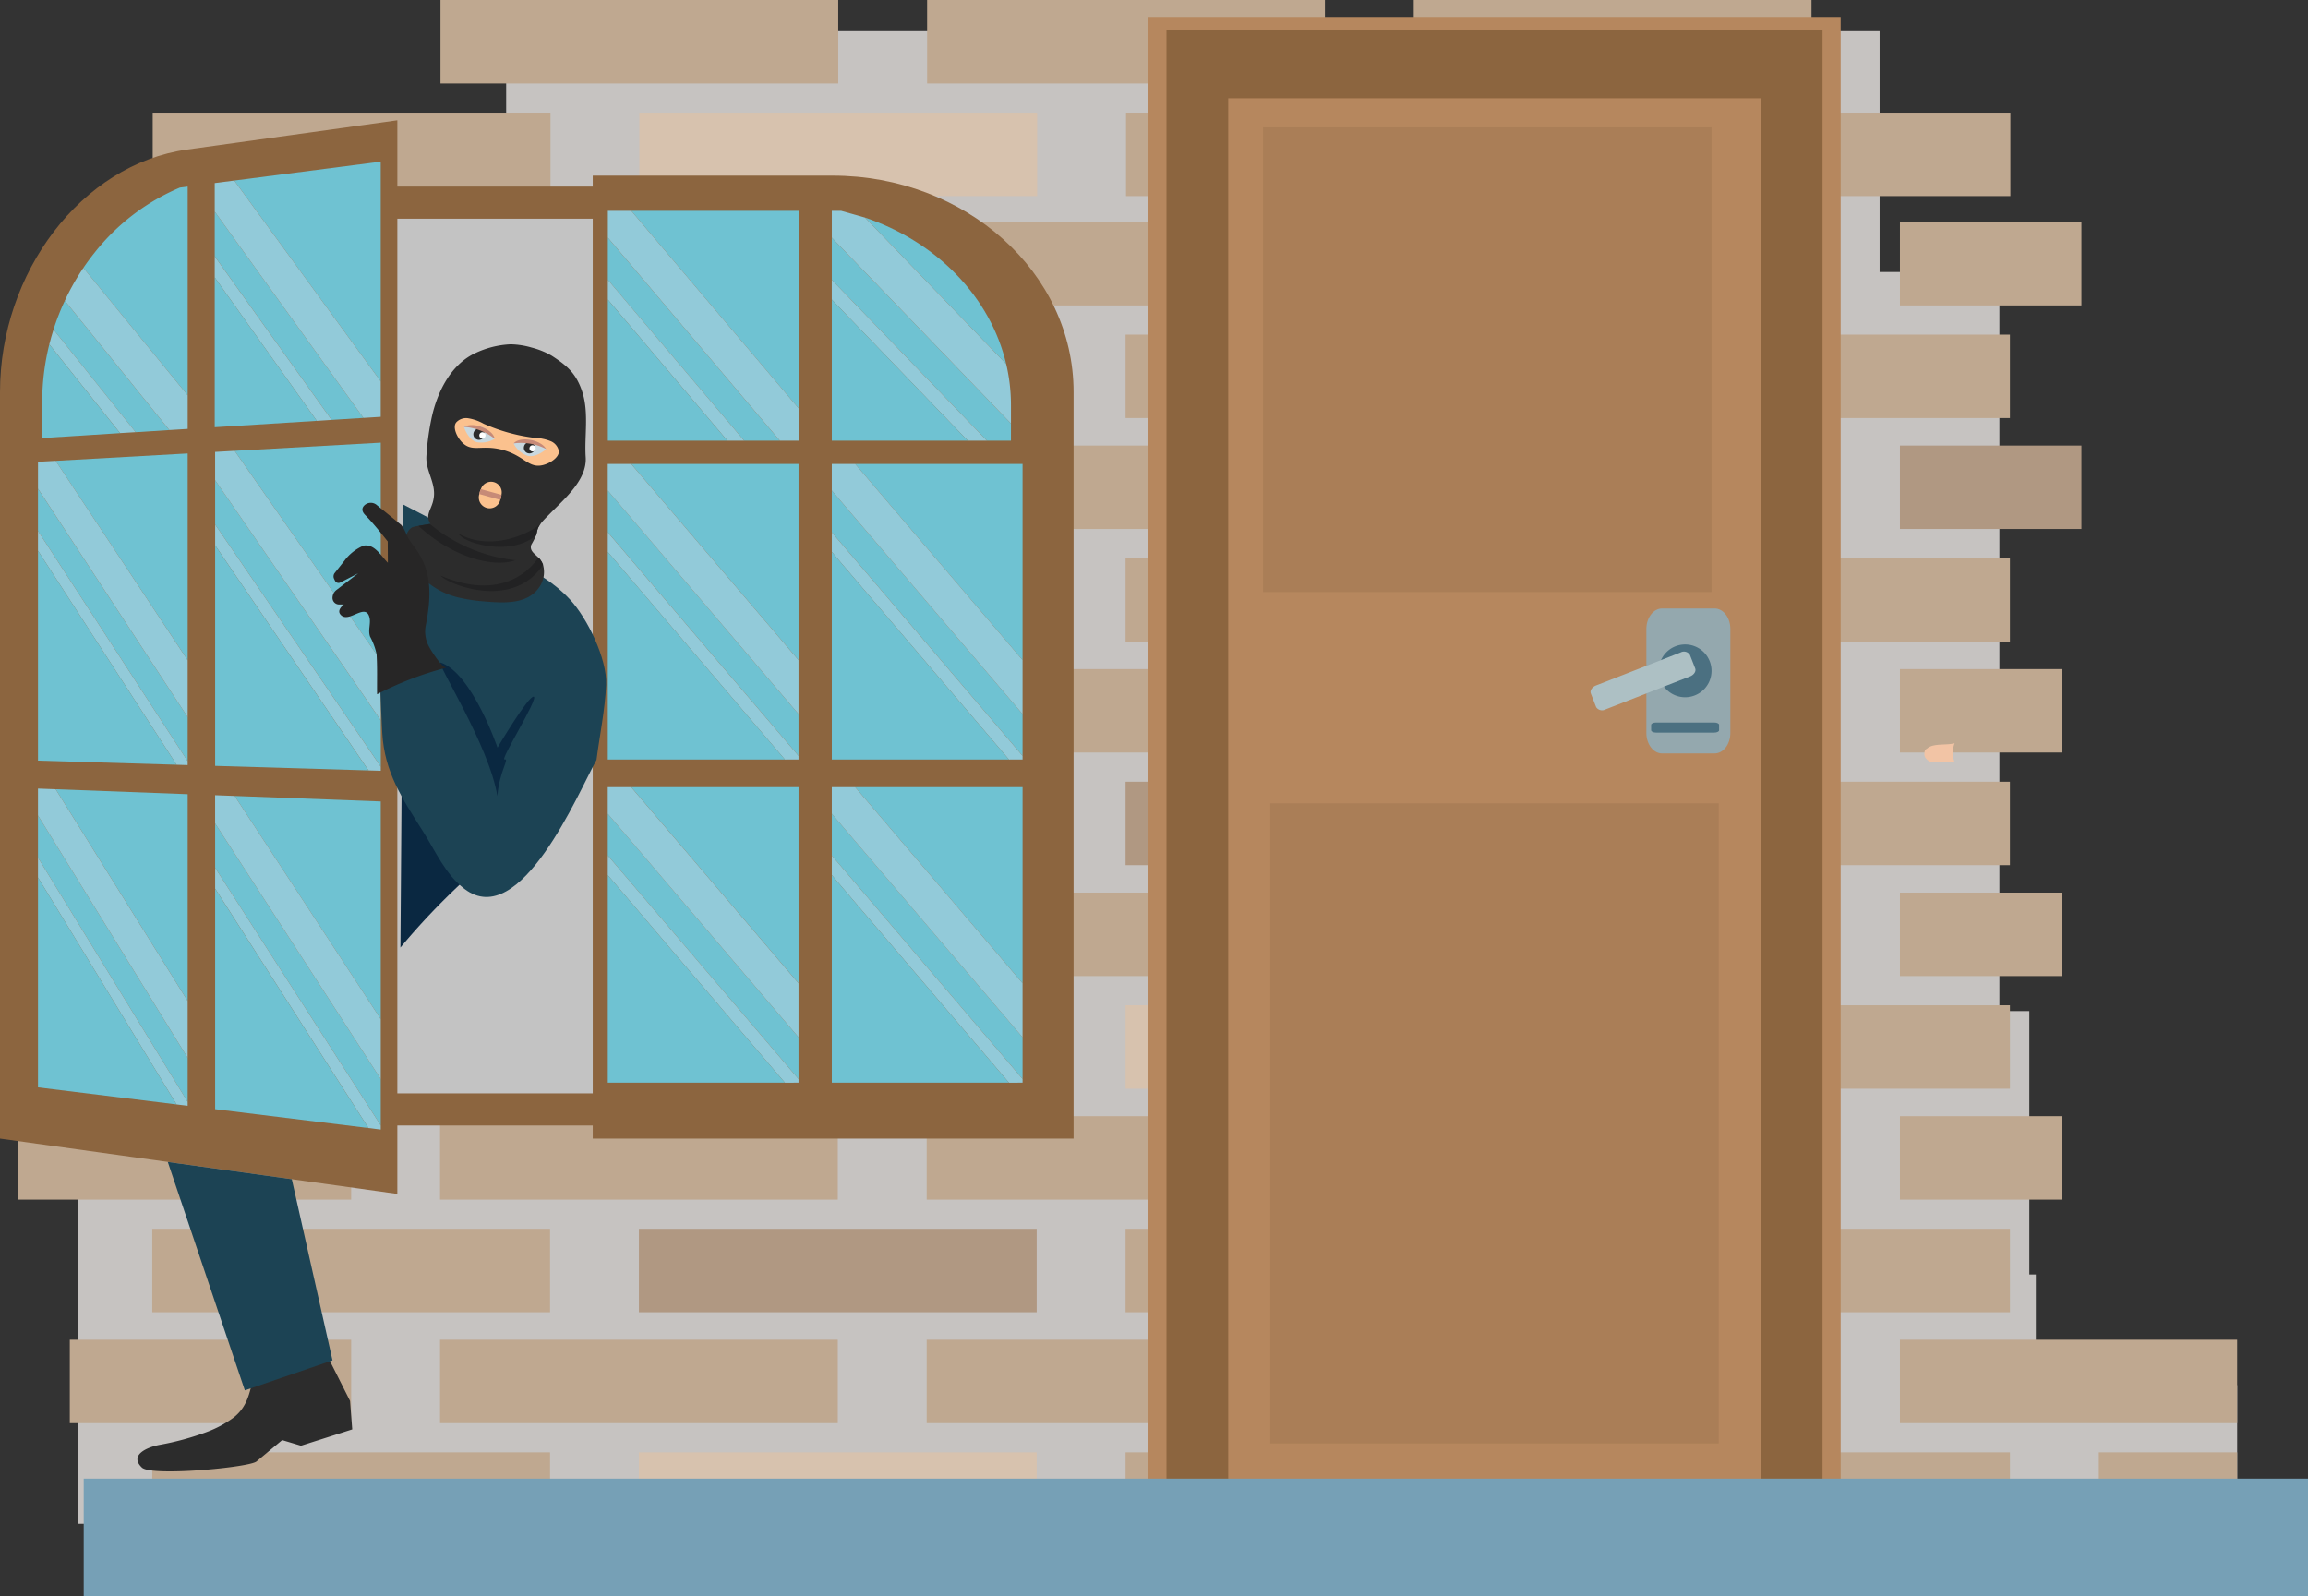 <svg xmlns="http://www.w3.org/2000/svg" width="315.448" height="218.166" viewBox="0 0 315.448 218.166">
  <rect x="0" y="0" width="315.448" height="218.166" fill="#333333" stroke="none"/>
  <g id="pht-12" transform="translate(-647.552 -76.582)">
    <g id="_2" data-name="2" transform="translate(649.976 76.582)">
      <g id="_2-2" data-name="2" transform="translate(0 0)">
        <g id="Grupo_37" data-name="Grupo 37">
          <path id="Caminho_208" data-name="Caminho 208" d="M941.2,272.072V256.946h-.891v-36h-4.089V119.92H919.846V87H764.375v1.216H732.129v19.334H693.2V210.861H673.616v80.16h295.1V272.072Z" transform="translate(-665.373 -82.736)" fill="#c6c3c1"/>
          <g id="Grupo_23" data-name="Grupo 23" transform="translate(18.449)">
            <g id="Grupo_21" data-name="Grupo 21" transform="translate(39.329)">
              <rect id="Retângulo_7" data-name="Retângulo 7" width="54.365" height="11.407" fill="#bfa890"/>
              <rect id="Retângulo_8" data-name="Retângulo 8" width="54.367" height="11.407" transform="translate(66.511)" fill="#bfa890"/>
              <rect id="Retângulo_9" data-name="Retângulo 9" width="54.364" height="11.407" transform="translate(133.022)" fill="#bfa890"/>
            </g>
            <g id="Grupo_22" data-name="Grupo 22" transform="translate(0 15.398)">
              <rect id="Retângulo_10" data-name="Retângulo 10" width="54.365" height="11.405" fill="#bfa890"/>
              <rect id="Retângulo_11" data-name="Retângulo 11" width="54.365" height="11.405" transform="translate(66.512)" fill="#d7c2ae"/>
              <rect id="Retângulo_12" data-name="Retângulo 12" width="54.367" height="11.405" transform="translate(133.023)" fill="#bfa890"/>
              <rect id="Retângulo_13" data-name="Retângulo 13" width="54.364" height="11.405" transform="translate(199.534)" fill="#bfa890"/>
            </g>
          </g>
          <g id="Grupo_36" data-name="Grupo 36" transform="translate(0 30.344)">
            <g id="Grupo_24" data-name="Grupo 24" transform="translate(15.041)">
              <rect id="Retângulo_14" data-name="Retângulo 14" width="30.531" height="11.405" fill="#a98c71"/>
              <rect id="Retângulo_15" data-name="Retângulo 15" width="54.365" height="11.405" transform="translate(42.676)" fill="#bfa890"/>
              <rect id="Retângulo_16" data-name="Retângulo 16" width="54.367" height="11.405" transform="translate(109.189)" fill="#bfa890"/>
              <rect id="Retângulo_17" data-name="Retângulo 17" width="54.364" height="11.405" transform="translate(175.7)" fill="#bfa890"/>
              <rect id="Retângulo_18" data-name="Retângulo 18" width="24.806" height="11.405" transform="translate(242.21)" fill="#bfa890"/>
            </g>
            <g id="Grupo_25" data-name="Grupo 25" transform="translate(18.389 15.396)">
              <rect id="Retângulo_19" data-name="Retângulo 19" width="54.365" height="11.405" fill="#bfa890"/>
              <rect id="Retângulo_20" data-name="Retângulo 20" width="54.365" height="11.405" transform="translate(66.511)" fill="#bfa890"/>
              <rect id="Retângulo_21" data-name="Retângulo 21" width="54.365" height="11.405" transform="translate(133.022)" fill="#bfa890"/>
              <rect id="Retângulo_22" data-name="Retângulo 22" width="54.367" height="11.405" transform="translate(199.531)" fill="#bfa890"/>
            </g>
            <g id="Grupo_26" data-name="Grupo 26" transform="translate(8.243 30.558)">
              <rect id="Retângulo_23" data-name="Retângulo 23" width="37.328" height="11.405" fill="#bfa890"/>
              <rect id="Retângulo_24" data-name="Retângulo 24" width="54.365" height="11.405" transform="translate(49.474)" fill="#bfa890"/>
              <rect id="Retângulo_25" data-name="Retângulo 25" width="54.367" height="11.405" transform="translate(115.986)" fill="#bfa890"/>
              <rect id="Retângulo_26" data-name="Retângulo 26" width="54.364" height="11.405" transform="translate(182.497)" fill="#d7c2ae"/>
              <rect id="Retângulo_27" data-name="Retângulo 27" width="24.806" height="11.405" transform="translate(249.008)" fill="#b09882"/>
            </g>
            <g id="Grupo_27" data-name="Grupo 27" transform="translate(18.389 45.954)">
              <rect id="Retângulo_28" data-name="Retângulo 28" width="54.365" height="11.405" fill="#bfa890"/>
              <rect id="Retângulo_29" data-name="Retângulo 29" width="54.365" height="11.405" transform="translate(66.511)" fill="#bfa890"/>
              <rect id="Retângulo_30" data-name="Retângulo 30" width="54.365" height="11.405" transform="translate(133.022)" fill="#bfa890"/>
              <rect id="Retângulo_31" data-name="Retângulo 31" width="54.367" height="11.405" transform="translate(199.531)" fill="#bfa890"/>
            </g>
            <g id="Grupo_28" data-name="Grupo 28" transform="translate(0 61.116)">
              <rect id="Retângulo_32" data-name="Retângulo 32" width="45.571" height="11.405" fill="#bfa890"/>
              <rect id="Retângulo_33" data-name="Retângulo 33" width="54.365" height="11.405" transform="translate(57.717)" fill="#a98c71"/>
              <rect id="Retângulo_34" data-name="Retângulo 34" width="54.367" height="11.405" transform="translate(124.229)" fill="#bfa890"/>
              <rect id="Retângulo_35" data-name="Retângulo 35" width="54.364" height="11.405" transform="translate(190.74)" fill="#bfa890"/>
              <rect id="Retângulo_36" data-name="Retângulo 36" width="22.135" height="11.405" transform="translate(257.251)" fill="#bfa890"/>
            </g>
            <g id="Grupo_29" data-name="Grupo 29" transform="translate(18.389 76.513)">
              <rect id="Retângulo_37" data-name="Retângulo 37" width="54.365" height="11.405" fill="#bfa890"/>
              <rect id="Retângulo_38" data-name="Retângulo 38" width="54.365" height="11.405" transform="translate(66.511)" fill="#bfa890"/>
              <rect id="Retângulo_39" data-name="Retângulo 39" width="54.365" height="11.405" transform="translate(133.022)" fill="#b09882"/>
              <rect id="Retângulo_40" data-name="Retângulo 40" width="54.367" height="11.405" transform="translate(199.531)" fill="#bfa890"/>
            </g>
            <g id="Grupo_30" data-name="Grupo 30" transform="translate(0 91.672)">
              <rect id="Retângulo_41" data-name="Retângulo 41" width="45.571" height="11.405" fill="#a98c71"/>
              <rect id="Retângulo_42" data-name="Retângulo 42" width="54.365" height="11.405" transform="translate(57.717)" fill="#bfa890"/>
              <rect id="Retângulo_43" data-name="Retângulo 43" width="54.367" height="11.405" transform="translate(124.229)" fill="#bfa890"/>
              <rect id="Retângulo_44" data-name="Retângulo 44" width="54.364" height="11.405" transform="translate(190.74)" fill="#bfa890"/>
              <rect id="Retângulo_45" data-name="Retângulo 45" width="22.135" height="11.405" transform="translate(257.251)" fill="#bfa890"/>
            </g>
            <g id="Grupo_31" data-name="Grupo 31" transform="translate(18.389 107.068)">
              <rect id="Retângulo_46" data-name="Retângulo 46" width="54.365" height="11.408" fill="#bfa890"/>
              <rect id="Retângulo_47" data-name="Retângulo 47" width="54.365" height="11.408" transform="translate(66.511)" fill="#bfa890"/>
              <rect id="Retângulo_48" data-name="Retângulo 48" width="54.365" height="11.408" transform="translate(133.022)" fill="#d7c2ae"/>
              <rect id="Retângulo_49" data-name="Retângulo 49" width="54.367" height="11.408" transform="translate(199.531)" fill="#bfa890"/>
            </g>
            <g id="Grupo_32" data-name="Grupo 32" transform="translate(0 122.23)">
              <rect id="Retângulo_50" data-name="Retângulo 50" width="45.571" height="11.405" fill="#bfa890"/>
              <rect id="Retângulo_51" data-name="Retângulo 51" width="54.365" height="11.405" transform="translate(57.717)" fill="#bfa890"/>
              <rect id="Retângulo_52" data-name="Retângulo 52" width="54.367" height="11.405" transform="translate(124.229)" fill="#bfa890"/>
              <rect id="Retângulo_53" data-name="Retângulo 53" width="54.364" height="11.405" transform="translate(190.74)" fill="#bfa890"/>
              <rect id="Retângulo_54" data-name="Retângulo 54" width="22.135" height="11.405" transform="translate(257.251)" fill="#bfa890"/>
            </g>
            <g id="Grupo_33" data-name="Grupo 33" transform="translate(18.389 137.626)">
              <rect id="Retângulo_55" data-name="Retângulo 55" width="54.365" height="11.405" fill="#bfa890"/>
              <rect id="Retângulo_56" data-name="Retângulo 56" width="54.365" height="11.405" transform="translate(66.511)" fill="#b09882"/>
              <rect id="Retângulo_57" data-name="Retângulo 57" width="54.365" height="11.405" transform="translate(133.022)" fill="#bfa890"/>
              <rect id="Retângulo_58" data-name="Retângulo 58" width="54.367" height="11.405" transform="translate(199.531)" fill="#bfa890"/>
            </g>
            <g id="Grupo_34" data-name="Grupo 34" transform="translate(7.117 152.788)">
              <rect id="Retângulo_59" data-name="Retângulo 59" width="38.454" height="11.406" fill="#bfa890"/>
              <rect id="Retângulo_60" data-name="Retângulo 60" width="54.365" height="11.406" transform="translate(50.6)" fill="#bfa890"/>
              <rect id="Retângulo_61" data-name="Retângulo 61" width="54.367" height="11.406" transform="translate(117.112)" fill="#bfa890"/>
              <rect id="Retângulo_62" data-name="Retângulo 62" width="54.364" height="11.406" transform="translate(183.623)" fill="#bfa890"/>
              <rect id="Retângulo_63" data-name="Retângulo 63" width="46.088" height="11.406" transform="translate(250.134)" fill="#bfa890"/>
            </g>
            <g id="Grupo_35" data-name="Grupo 35" transform="translate(18.389 168.184)">
              <rect id="Retângulo_64" data-name="Retângulo 64" width="54.365" height="11.405" fill="#bfa890"/>
              <rect id="Retângulo_65" data-name="Retângulo 65" width="54.365" height="11.405" transform="translate(66.511)" fill="#d7c2ae"/>
              <rect id="Retângulo_66" data-name="Retângulo 66" width="54.365" height="11.405" transform="translate(133.022)" fill="#bfa890"/>
              <rect id="Retângulo_67" data-name="Retângulo 67" width="54.367" height="11.405" transform="translate(199.531)" fill="#bfa890"/>
              <rect id="Retângulo_68" data-name="Retângulo 68" width="18.905" height="11.405" transform="translate(266.045)" fill="#bfa890"/>
            </g>
          </g>
        </g>
        <g id="Grupo_42" data-name="Grupo 42" transform="translate(154.526 2.305)">
          <g id="Grupo_39" data-name="Grupo 39">
            <rect id="Retângulo_69" data-name="Retângulo 69" width="94.624" height="207.242" fill="#b6875e"/>
            <rect id="Retângulo_70" data-name="Retângulo 70" width="89.669" height="203.627" transform="translate(2.477 1.807)" fill="#8c653f"/>
            <rect id="Retângulo_71" data-name="Retângulo 71" width="72.786" height="189.215" transform="translate(10.918 11.125)" fill="#b6875e"/>
            <g id="Grupo_38" data-name="Grupo 38" transform="translate(60.439 80.872)">
              <path id="Caminho_209" data-name="Caminho 209" d="M1197.369,282.618v14.213c0,1.543.962,2.8,2.148,2.8h7.18c1.188,0,2.151-1.254,2.151-2.8V282.618c0-1.545-.962-2.8-2.151-2.8h-7.18C1198.331,279.819,1197.369,281.073,1197.369,282.618Z" transform="translate(-1189.74 -279.819)" fill="#94a8ae"/>
              <path id="Caminho_210" data-name="Caminho 210" d="M1207.592,317.9h-7.965c-.363,0-.66.142-.66.319v.741c0,.174.3.319.66.319h7.965c.365,0,.66-.145.66-.319v-.741C1208.252,318.04,1207.957,317.9,1207.592,317.9Z" transform="translate(-1190.684 -302.314)" fill="#4b7081"/>
              <path id="Caminho_211" data-name="Caminho 211" d="M1208.716,295.437a3.609,3.609,0,1,1-3.609-3.609A3.612,3.612,0,0,1,1208.716,295.437Z" transform="translate(-1192.18 -286.913)" fill="#4b7081"/>
              <path id="Caminho_212" data-name="Caminho 212" d="M1193.03,296.54l-.722-1.851a.957.957,0,0,0-1.273-.33l-11.555,4.512c-.548.215-.867.708-.711,1.1l.72,1.851a.959.959,0,0,0,1.273.327l11.555-4.511C1192.867,297.428,1193.183,296.932,1193.03,296.54Z" transform="translate(-1178.729 -288.351)" fill="#adc0c4"/>
            </g>
          </g>
          <g id="Grupo_41" data-name="Grupo 41" transform="translate(15.669 15.102)">
            <rect id="Retângulo_72" data-name="Retângulo 72" width="61.307" height="63.521" fill="#aa7e57"/>
            <g id="Grupo_40" data-name="Grupo 40" transform="translate(0.989 92.397)">
              <rect id="Retângulo_73" data-name="Retângulo 73" width="61.304" height="87.506" fill="#aa7e57"/>
            </g>
          </g>
        </g>
        <rect id="Retângulo_74" data-name="Retângulo 74" width="304.005" height="16.048" transform="translate(9.019 202.118)" fill="#76a0b6"/>
        <path id="Caminho_213" data-name="Caminho 213" d="M1294.364,324.812c-.044.011-.085.025-.131.036-.987.253-2.851-.036-3.6.673a.646.646,0,0,0-.379.471,1.54,1.54,0,0,0-.022.27.153.153,0,0,0,0,.035c-.041.632.752,1.042.752,1.042s.275,0,.518,0,.474,0,.717-.008c.627-.005,1.4-.011,2.107-.008A3.507,3.507,0,0,1,1294.364,324.812Z" transform="translate(-1029.632 -223.222)" fill="#f2c4a5"/>
      </g>
    </g>
    <g id="Grupo_70" data-name="Grupo 70" transform="translate(647.552 93.024)">
      <g id="Grupo_60" data-name="Grupo 60" transform="translate(0 0)">
        <g id="Grupo_43" data-name="Grupo 43" transform="translate(40.721 9.061)">
          <path id="Caminho_214" data-name="Caminho 214" d="M801.163,138.9H747.051V267.238H811.7Z" transform="translate(-747.051 -138.897)" fill="#8c653f"/>
          <path id="Caminho_215" data-name="Caminho 215" d="M801.163,149.621H747.051V269.184H811.7Z" transform="translate(-747.051 -145.232)" fill="#c3c3c3"/>
        </g>
        <g id="Grupo_50" data-name="Grupo 50">
          <path id="Caminho_216" data-name="Caminho 216" d="M673.142,120.755c-14.466,2.014-25.59,16.811-25.59,33.148V255.949l25.59,3.563,28.52,3.974.195.025V116.756Z" transform="translate(-647.552 -116.756)" fill="#8c653f"/>
          <g id="Grupo_44" data-name="Grupo 44" transform="translate(5.193 45.543)">
            <path id="Caminho_217" data-name="Caminho 217" d="M684.193,228.038l-18.043,1.009L684.193,256.3Z" transform="translate(-663.732 -228.038)" fill="#6fc2d2"/>
            <path id="Caminho_218" data-name="Caminho 218" d="M680.7,271.043l-20.461-31.229v5.768L680.7,277.056Z" transform="translate(-660.241 -234.995)" fill="#6fc2d2"/>
            <path id="Caminho_219" data-name="Caminho 219" d="M680.7,285.917v-.534l-20.461-31.474v2.712l18.943,29.25Z" transform="translate(-660.241 -243.321)" fill="#92cad9"/>
            <path id="Caminho_220" data-name="Caminho 220" d="M679.184,289.785l-18.943-29.25v28.688Z" transform="translate(-660.241 -247.236)" fill="#6fc2d2"/>
            <path id="Caminho_221" data-name="Caminho 221" d="M680.7,257.759,662.659,230.5l-2.418.133v3.677L680.7,265.542Z" transform="translate(-660.241 -229.494)" fill="#92cad9"/>
          </g>
          <g id="Grupo_45" data-name="Grupo 45" transform="translate(29.403 44.068)">
            <path id="Caminho_222" data-name="Caminho 222" d="M745.886,224.434l-19.966,1.115L745.886,254.2Z" transform="translate(-723.25 -224.434)" fill="#6fc2d2"/>
            <path id="Caminho_223" data-name="Caminho 223" d="M742.032,269.8,719.4,236.964v6.06l22.636,33.1Z" transform="translate(-719.396 -231.836)" fill="#6fc2d2"/>
            <path id="Caminho_224" data-name="Caminho 224" d="M742.032,285.433v-.559L719.4,251.77v2.851l20.954,30.763Z" transform="translate(-719.396 -240.583)" fill="#92cad9"/>
            <path id="Caminho_225" data-name="Caminho 225" d="M740.35,289.5,719.4,258.737v30.141Z" transform="translate(-719.396 -244.699)" fill="#6fc2d2"/>
            <path id="Caminho_226" data-name="Caminho 226" d="M742.032,255.806l-19.966-28.647-2.67.15v3.863L742.032,264Z" transform="translate(-719.396 -226.044)" fill="#92cad9"/>
          </g>
          <g id="Grupo_46" data-name="Grupo 46" transform="translate(5.193 91.35)">
            <path id="Caminho_227" data-name="Caminho 227" d="M684.193,340.864l-18.043-.679,18.043,28.944Z" transform="translate(-663.732 -340.095)" fill="#6fc2d2"/>
            <path id="Caminho_228" data-name="Caminho 228" d="M680.7,382.086l-20.461-33.142v5.765L680.7,388.1Z" transform="translate(-660.241 -345.269)" fill="#6fc2d2"/>
            <path id="Caminho_229" data-name="Caminho 229" d="M680.7,396.953v-.532l-20.461-33.39v2.715l18.943,31.022Z" transform="translate(-660.241 -353.591)" fill="#92cad9"/>
            <path id="Caminho_230" data-name="Caminho 230" d="M679.184,400.687l-18.943-31.022v28.688Z" transform="translate(-660.241 -357.51)" fill="#6fc2d2"/>
            <path id="Caminho_231" data-name="Caminho 231" d="M680.7,369l-18.043-28.944-2.418-.09v3.675L680.7,376.782Z" transform="translate(-660.241 -339.965)" fill="#92cad9"/>
          </g>
          <g id="Grupo_47" data-name="Grupo 47" transform="translate(29.403 92.261)">
            <path id="Caminho_232" data-name="Caminho 232" d="M745.886,343.182l-19.966-.752,19.966,30.514Z" transform="translate(-723.25 -342.332)" fill="#6fc2d2"/>
            <path id="Caminho_233" data-name="Caminho 233" d="M742.032,386.569,719.4,351.622v6.06L742.032,392.9Z" transform="translate(-719.396 -347.762)" fill="#6fc2d2"/>
            <path id="Caminho_234" data-name="Caminho 234" d="M742.032,402.21v-.559L719.4,366.428v2.851L740.35,402Z" transform="translate(-719.396 -356.509)" fill="#92cad9"/>
            <path id="Caminho_235" data-name="Caminho 235" d="M740.35,406.118,719.4,373.4v30.141Z" transform="translate(-719.396 -360.625)" fill="#6fc2d2"/>
            <path id="Caminho_236" data-name="Caminho 236" d="M742.032,372.8l-19.966-30.514-2.67-.1v3.86L742.032,381Z" transform="translate(-719.396 -342.19)" fill="#92cad9"/>
          </g>
          <g id="Grupo_48" data-name="Grupo 48" transform="translate(5.77 9.061)">
            <path id="Caminho_237" data-name="Caminho 237" d="M689.658,138.9V167.43L675.4,150.008q.74-1.088,1.555-2.107a29.531,29.531,0,0,1,11.635-8.865Z" transform="translate(-669.773 -138.897)" fill="#6fc2d2"/>
            <path id="Caminho_238" data-name="Caminho 238" d="M681.254,194.7l-14.288-17.68a32.188,32.188,0,0,0-1.546,3.939l11.231,14.031Z" transform="translate(-663.877 -161.416)" fill="#6fc2d2"/>
            <path id="Caminho_239" data-name="Caminho 239" d="M675.825,200.672l-11.231-14.031c-.212.665-.4,1.341-.573,2.025L673.69,200.8Z" transform="translate(-663.051 -167.101)" fill="#92cad9"/>
            <path id="Caminho_240" data-name="Caminho 240" d="M672.289,203.729,662.62,191.59a32.617,32.617,0,0,0-.97,7.895V204.4Z" transform="translate(-661.65 -170.025)" fill="#6fc2d2"/>
            <path id="Caminho_241" data-name="Caminho 241" d="M685.993,188.061v-4.593l-14.255-17.422a32.537,32.537,0,0,0-2.541,4.49l14.288,17.68Z" transform="translate(-666.108 -154.935)" fill="#92cad9"/>
          </g>
          <g id="Grupo_49" data-name="Grupo 49" transform="translate(29.349 5.654)">
            <path id="Caminho_242" data-name="Caminho 242" d="M745.813,130.571l-20.01,2.584,20.01,27.456Z" transform="translate(-723.128 -130.571)" fill="#6fc2d2"/>
            <path id="Caminho_243" data-name="Caminho 243" d="M739.585,175.456l-20.319-28.2v6.114l15.969,22.358Z" transform="translate(-719.266 -140.428)" fill="#6fc2d2"/>
            <path id="Caminho_244" data-name="Caminho 244" d="M735.235,184.554,719.266,162.2v2.879l13.947,19.608Z" transform="translate(-719.266 -149.253)" fill="#92cad9"/>
            <path id="Caminho_245" data-name="Caminho 245" d="M733.213,188.838,719.266,169.23v20.48Z" transform="translate(-719.266 -153.408)" fill="#6fc2d2"/>
            <path id="Caminho_246" data-name="Caminho 246" d="M741.951,169.182v-4.841l-20.01-27.456-2.675.346v3.9l20.319,28.2Z" transform="translate(-719.266 -134.301)" fill="#92cad9"/>
          </g>
        </g>
        <g id="Grupo_59" data-name="Grupo 59" transform="translate(81.012 7.565)">
          <path id="Caminho_247" data-name="Caminho 247" d="M878.255,135.24H845.5V266.869h65.721V164.822C911.222,148.486,896.463,135.24,878.255,135.24Z" transform="translate(-845.501 -135.24)" fill="#8c653f"/>
          <g id="Grupo_51" data-name="Grupo 51" transform="translate(2.059 39.412)">
            <path id="Caminho_248" data-name="Caminho 248" d="M881.219,231.542H858.346l22.874,26.81Z" transform="translate(-855.148 -231.542)" fill="#6fc2d2"/>
            <path id="Caminho_249" data-name="Caminho 249" d="M876.6,270.978,850.533,240.42v5.706L876.6,276.684Z" transform="translate(-850.533 -236.787)" fill="#6fc2d2"/>
            <path id="Caminho_250" data-name="Caminho 250" d="M876.6,285.424v-.5l-26.071-30.558v2.685l24.211,28.377Z" transform="translate(-850.533 -245.022)" fill="#92cad9"/>
            <path id="Caminho_251" data-name="Caminho 251" d="M874.743,289.3l-24.211-28.377V289.3Z" transform="translate(-850.533 -248.898)" fill="#6fc2d2"/>
            <path id="Caminho_252" data-name="Caminho 252" d="M876.6,258.352l-22.874-26.81h-3.2v3.634L876.6,265.733Z" transform="translate(-850.533 -231.542)" fill="#92cad9"/>
          </g>
          <g id="Grupo_53" data-name="Grupo 53" transform="translate(32.676 39.412)">
            <g id="Grupo_52" data-name="Grupo 52">
              <path id="Caminho_253" data-name="Caminho 253" d="M956.03,231.542H933.156l22.873,26.81Z" transform="translate(-929.959 -231.542)" fill="#6fc2d2"/>
              <path id="Caminho_254" data-name="Caminho 254" d="M951.414,270.978,925.343,240.42v5.706l26.071,30.558Z" transform="translate(-925.343 -236.787)" fill="#6fc2d2"/>
              <path id="Caminho_255" data-name="Caminho 255" d="M951.414,285.424v-.5l-26.071-30.558v2.685l24.211,28.377Z" transform="translate(-925.343 -245.022)" fill="#92cad9"/>
              <path id="Caminho_256" data-name="Caminho 256" d="M949.554,289.3l-24.211-28.377V289.3Z" transform="translate(-925.343 -248.898)" fill="#6fc2d2"/>
              <path id="Caminho_257" data-name="Caminho 257" d="M951.414,258.352l-22.873-26.81h-3.2v3.634l26.071,30.558Z" transform="translate(-925.343 -231.542)" fill="#92cad9"/>
            </g>
          </g>
          <g id="Grupo_54" data-name="Grupo 54" transform="translate(2.059 83.589)">
            <path id="Caminho_258" data-name="Caminho 258" d="M881.219,339.486H858.346l22.874,26.81Z" transform="translate(-855.148 -339.486)" fill="#6fc2d2"/>
            <path id="Caminho_259" data-name="Caminho 259" d="M876.6,378.923l-26.071-30.558v5.705L876.6,384.628Z" transform="translate(-850.533 -344.731)" fill="#6fc2d2"/>
            <path id="Caminho_260" data-name="Caminho 260" d="M876.6,393.365v-.5l-26.071-30.558v2.685l24.211,28.375Z" transform="translate(-850.533 -352.966)" fill="#92cad9"/>
            <path id="Caminho_261" data-name="Caminho 261" d="M874.743,397.241l-24.211-28.375v28.375Z" transform="translate(-850.533 -356.842)" fill="#6fc2d2"/>
            <path id="Caminho_262" data-name="Caminho 262" d="M876.6,366.3l-22.874-26.81h-3.2v3.634L876.6,373.678Z" transform="translate(-850.533 -339.486)" fill="#92cad9"/>
          </g>
          <g id="Grupo_55" data-name="Grupo 55" transform="translate(32.676 83.589)">
            <path id="Caminho_263" data-name="Caminho 263" d="M956.03,339.486H933.156L956.03,366.3Z" transform="translate(-929.959 -339.486)" fill="#6fc2d2"/>
            <path id="Caminho_264" data-name="Caminho 264" d="M951.414,378.923l-26.071-30.558v5.705l26.071,30.558Z" transform="translate(-925.343 -344.731)" fill="#6fc2d2"/>
            <path id="Caminho_265" data-name="Caminho 265" d="M951.414,393.365v-.5l-26.071-30.558v2.685l24.211,28.375Z" transform="translate(-925.343 -352.966)" fill="#92cad9"/>
            <path id="Caminho_266" data-name="Caminho 266" d="M949.554,397.241l-24.211-28.375v28.375Z" transform="translate(-925.343 -356.842)" fill="#6fc2d2"/>
            <path id="Caminho_267" data-name="Caminho 267" d="M951.414,366.3l-22.873-26.81h-3.2v3.634l26.071,30.558Z" transform="translate(-925.343 -339.486)" fill="#92cad9"/>
          </g>
          <g id="Grupo_56" data-name="Grupo 56" transform="translate(2.066 4.809)">
            <path id="Caminho_268" data-name="Caminho 268" d="M881.3,146.99H858.376L881.3,174.051Z" transform="translate(-855.173 -146.99)" fill="#6fc2d2"/>
            <path id="Caminho_269" data-name="Caminho 269" d="M874.06,183.706l-23.51-27.75v5.757l18.632,21.993Z" transform="translate(-850.55 -152.286)" fill="#6fc2d2"/>
            <path id="Caminho_270" data-name="Caminho 270" d="M869.181,192.016,850.55,170.023v2.71l16.337,19.284Z" transform="translate(-850.55 -160.597)" fill="#92cad9"/>
            <path id="Caminho_271" data-name="Caminho 271" d="M866.886,195.927,850.55,176.644v19.284Z" transform="translate(-850.55 -164.508)" fill="#6fc2d2"/>
            <path id="Caminho_272" data-name="Caminho 272" d="M876.678,178.41v-4.359L853.752,146.99h-3.2v3.669l23.51,27.75Z" transform="translate(-850.55 -146.99)" fill="#92cad9"/>
          </g>
          <g id="Grupo_58" data-name="Grupo 58" transform="translate(32.676 4.809)">
            <g id="Grupo_57" data-name="Grupo 57">
              <path id="Caminho_273" data-name="Caminho 273" d="M955.729,169.275,936.44,149.261C946.182,152.546,953.563,160.064,955.729,169.275Z" transform="translate(-931.898 -148.332)" fill="#6fc2d2"/>
              <path id="Caminho_274" data-name="Caminho 274" d="M949.825,183.706v-2.347l-24.482-25.4v5.76l21.2,21.991Z" transform="translate(-925.343 -152.286)" fill="#6fc2d2"/>
              <path id="Caminho_275" data-name="Caminho 275" d="M946.539,192.02l-21.2-21.991v2.707l18.583,19.284Z" transform="translate(-925.343 -160.6)" fill="#92cad9"/>
              <path id="Caminho_276" data-name="Caminho 276" d="M943.926,195.927l-18.583-19.284v19.284Z" transform="translate(-925.343 -164.508)" fill="#6fc2d2"/>
              <path id="Caminho_277" data-name="Caminho 277" d="M929.885,147.919l19.289,20.014a24.443,24.443,0,0,1,.652,5.624v2.505l-24.482-25.4V146.99h1.263Z" transform="translate(-925.343 -146.99)" fill="#92cad9"/>
            </g>
          </g>
        </g>
      </g>
      <g id="Grupo_68" data-name="Grupo 68" transform="translate(45.444 30.612)">
        <path id="Caminho_278" data-name="Caminho 278" d="M799.478,333.808a96.069,96.069,0,0,0-18.2,16.855c.063-8.453.143-18.828.216-29.375Z" transform="translate(-771.995 -268.194)" fill="#0a2841"/>
        <path id="Caminho_279" data-name="Caminho 279" d="M800.28,258.039c-2.211-2.377-4.471-3.571-7.325-5.18q-5.929-2.89-11.967-5.983c-1.2-.616-2.384-1.235-3.574-1.854l-.041,8.24,2.937,11.176s-6.094,2.176-6.1,2.176c.382.722.091,2.521.123,3.317.083,2.126.169,4.253.288,6.379.3,5.324,2.722,8.941,5.549,13.4,1.735,2.737,3.042,5.866,5.684,7.884,7.657,5.853,15.6-13.267,17.993-17.533.018-.033.035-.063.053-.1.436-3.386,1.168-6.856,1.315-10.263C805.368,266.141,802.634,260.572,800.28,258.039Z" transform="translate(-767.818 -223.141)" fill="#1c4354"/>
        <path id="Caminho_280" data-name="Caminho 280" d="M794.674,297.88c-.9-.316,6.606,11.261,7.72,18.25.267-3.4,1.709-5.185.992-5.011s4.7-8.4,3.982-8.578-4.956,6.962-4.956,6.962S798.972,299.39,794.674,297.88Z" transform="translate(-779.863 -254.362)" fill="#0a2841"/>
        <g id="Grupo_67" data-name="Grupo 67" transform="translate(9.843)">
          <path id="Caminho_281" data-name="Caminho 281" d="M801.576,221.716a3.663,3.663,0,0,1-.706,3.307c-1.715,2.186-5.01,1.881-7.466,1.679a21.573,21.573,0,0,1-2.951-.428,10.506,10.506,0,0,1-6.022-3.5,6.7,6.7,0,0,1-1.779-3.193A5.017,5.017,0,0,1,783,217.4a1.647,1.647,0,0,1,.669-.812,5.342,5.342,0,0,1,.886-.2c.594-.109,1.3-.221,1.547-.264a.408.408,0,0,0,.087-.016c-.7-1.082-.035-1.783.277-2.824a.175.175,0,0,0,.018-.049,4.862,4.862,0,0,0,.167-.8c.241-2.007-1.139-3.6-1.019-5.575a35.39,35.39,0,0,1,.733-5.335c.758-3.424,2.579-7.158,5.9-8.732a12.592,12.592,0,0,1,4.858-1.229,10.984,10.984,0,0,1,2.921.455,10.84,10.84,0,0,1,2.737,1.118c2.154,1.4,3.328,2.445,4.139,4.879.956,2.86.291,6.155.483,8.971.207,3.064-2.8,5.613-4.918,7.766-.285.294-.592.583-.873.9a4.5,4.5,0,0,0-.388.483l-.045.06a3.218,3.218,0,0,0-.221.346,2.181,2.181,0,0,0-.157.417c-.057.223-.1.466-.161.695a13.025,13.025,0,0,1-.667,1.3.932.932,0,0,0-.007.676c.165.42.623.731.976,1.088a1.887,1.887,0,0,1,.2.218A2.615,2.615,0,0,1,801.576,221.716Z" transform="translate(-782.642 -191.556)" fill="#2c2c2c"/>
          <path id="Caminho_282" data-name="Caminho 282" d="M812.562,219.406a6.31,6.31,0,0,0-2.2-.458,24.411,24.411,0,0,1-7-1.941,6.3,6.3,0,0,0-2.119-.744,1.839,1.839,0,0,0-1.6.553c-.561.646.077,2.1.913,2.868,1.335,1.227,2.6.164,5.37.892,2.955.774,3.552,2.521,5.453,2.112,1.116-.237,2.407-1.147,2.261-1.984A1.83,1.83,0,0,0,812.562,219.406Z" transform="translate(-792.562 -206.146)" fill="#fbc18e"/>
          <path id="Caminho_283" data-name="Caminho 283" d="M810.534,239.744a1.553,1.553,0,0,1-.086.246,1.486,1.486,0,1,1-2.859-.8,1.694,1.694,0,0,1,.052-.254,2.087,2.087,0,0,1,.162-.415,1.458,1.458,0,0,1,2.808.777A2.012,2.012,0,0,1,810.534,239.744Z" transform="translate(-797.363 -218.712)" fill="#fbc18e"/>
          <g id="Grupo_63" data-name="Grupo 63" transform="translate(8.117 11.052)">
            <g id="Grupo_62" data-name="Grupo 62">
              <g id="Grupo_61" data-name="Grupo 61" transform="translate(0 0.075)">
                <path id="Caminho_284" data-name="Caminho 284" d="M806.681,220.545a3.516,3.516,0,0,1-2.458.458c-1.194-.332-1.749-2.088-1.749-2.088a4.6,4.6,0,0,1,2.338-.03A3.525,3.525,0,0,1,806.681,220.545Z" transform="translate(-802.475 -218.746)" fill="#c9d8df"/>
                <path id="Caminho_285" data-name="Caminho 285" d="M807.161,220.692a.763.763,0,1,1-.541-.9A.74.74,0,0,1,807.161,220.692Z" transform="translate(-804.361 -219.348)" fill="#2c2c2c"/>
              </g>
              <path id="Caminho_286" data-name="Caminho 286" d="M802.475,218.806a7.492,7.492,0,0,1,4.206,1.63C806.493,219.171,803.837,218.051,802.475,218.806Z" transform="translate(-802.475 -218.561)" fill="#c78a77"/>
            </g>
            <path id="Caminho_287" data-name="Caminho 287" d="M808.447,221.5a.425.425,0,1,1-.3-.523A.425.425,0,0,1,808.447,221.5Z" transform="translate(-805.509 -219.982)" fill="#fff"/>
          </g>
          <g id="Grupo_66" data-name="Grupo 66" transform="translate(14.91 13.01)">
            <g id="Grupo_65" data-name="Grupo 65">
              <g id="Grupo_64" data-name="Grupo 64" transform="translate(0 0.03)">
                <path id="Caminho_288" data-name="Caminho 288" d="M819.074,223.96a3.514,3.514,0,0,0,1.869,1.657c1.2.333,2.576-.886,2.576-.886a4.581,4.581,0,0,0-1.987-1.232A3.527,3.527,0,0,0,819.074,223.96Z" transform="translate(-819.074 -223.418)" fill="#c9d8df"/>
                <path id="Caminho_289" data-name="Caminho 289" d="M822.558,224.807a.763.763,0,1,0,.927-.488A.741.741,0,0,0,822.558,224.807Z" transform="translate(-821.117 -223.933)" fill="#2c2c2c"/>
              </g>
              <path id="Caminho_290" data-name="Caminho 290" d="M823.54,224.663a7.489,7.489,0,0,0-4.443-.771C819.909,222.9,822.765,223.314,823.54,224.663Z" transform="translate(-819.088 -223.345)" fill="#c78a77"/>
            </g>
            <path id="Caminho_291" data-name="Caminho 291" d="M825.2,225.835a.426.426,0,1,1-.3-.523A.426.426,0,0,1,825.2,225.835Z" transform="translate(-822.197 -224.498)" fill="#fff"/>
          </g>
          <path id="Caminho_292" data-name="Caminho 292" d="M810.573,241.186a1.553,1.553,0,0,1-.086.246l-2.859-.8a1.7,1.7,0,0,1,.052-.254,2.083,2.083,0,0,1,.162-.415l2.808.777A2.009,2.009,0,0,1,810.573,241.186Z" transform="translate(-797.402 -220.154)" fill="#c78a77"/>
          <path id="Caminho_293" data-name="Caminho 293" d="M787.312,251.848c.594-.109,1.3-.221,1.547-.264a22.109,22.109,0,0,0,11.685,4.956C797.6,257.628,791.912,256.136,787.312,251.848Z" transform="translate(-785.401 -227.017)" fill="#222223"/>
          <path id="Caminho_294" data-name="Caminho 294" d="M811.831,251.6l-.045.06a3.249,3.249,0,0,0-.221.346,2.185,2.185,0,0,0-.157.417c-.057.223-.1.466-.158.687l0,.008c-3.252,2.917-9.741,1.262-10.651-.218C805.1,255.456,810.382,252.863,811.831,251.6Z" transform="translate(-793.249 -227.029)" fill="#222223"/>
          <path id="Caminho_295" data-name="Caminho 295" d="M808.676,263.807c-4.183,6.27-13.053,2.628-14.014,1.467,8.531,3.615,12.423-1.025,13.382-2.467a1.886,1.886,0,0,1,.2.218A2.615,2.615,0,0,1,808.676,263.807Z" transform="translate(-789.743 -233.647)" fill="#222223"/>
        </g>
        <path id="Caminho_296" data-name="Caminho 296" d="M766.155,252.729c-.888-.877-1.815-2.617-3.305-2.344a6.256,6.256,0,0,0-2.64,2.08c-.439.55-.874,1.1-1.312,1.657a.76.76,0,0,0-.092.8l.123.259a.534.534,0,0,0,.725.248l2.443-1.254-2.966,2.274a1.376,1.376,0,0,0-.54,1.085.9.9,0,0,0,.9.9l.675,0,2.71-1.562c-.737.425-4.389,1.889-3.086,3.053,1.12,1,3.281-1.7,3.834.207.254.875-.222,1.766.1,2.688a8.858,8.858,0,0,1,.89,2.407c.112,1.813.045,3.655.068,5.474a45.316,45.316,0,0,1,9.51-3.642c-.562.142-2.1-2.279-2.376-2.8a4.344,4.344,0,0,1-.439-3.157c.609-3.3.893-6.632-1.012-9.674-.534-.85-1.152-1.524-1.612-2.415a5.283,5.283,0,0,0-.747-1.437l-3.368-2.74a1.26,1.26,0,0,0-1.79.155c-.234.306-.281.712.211,1.211,1.232,1.243,3.078,3.615,3.078,3.615Z" transform="translate(-758.591 -222.857)" fill="#272626"/>
      </g>
      <g id="Grupo_69" data-name="Grupo 69" transform="translate(18.786 142.391)">
        <path id="Caminho_297" data-name="Caminho 297" d="M702.969,537.514a14.926,14.926,0,0,0,3.582-1.922c2.361-1.8,2.347-4.419,3.088-7l8.953-3.081,3.916,7.764.3,3.9-7.006,2.232-2.566-.769-3.513,2.922c-.988.821-14.355,2.077-15.655.832-1.8-1.726.758-2.792,2.39-3.1A37.465,37.465,0,0,0,702.969,537.514Z" transform="translate(-693.454 -500.618)" fill="#2c2c2c"/>
        <path id="Caminho_298" data-name="Caminho 298" d="M726.1,491.8l-11.981,4.1L703.59,464.681l16.946,2.355Z" transform="translate(-699.442 -464.681)" fill="#1c4354"/>
      </g>
    </g>
  </g>
</svg>
